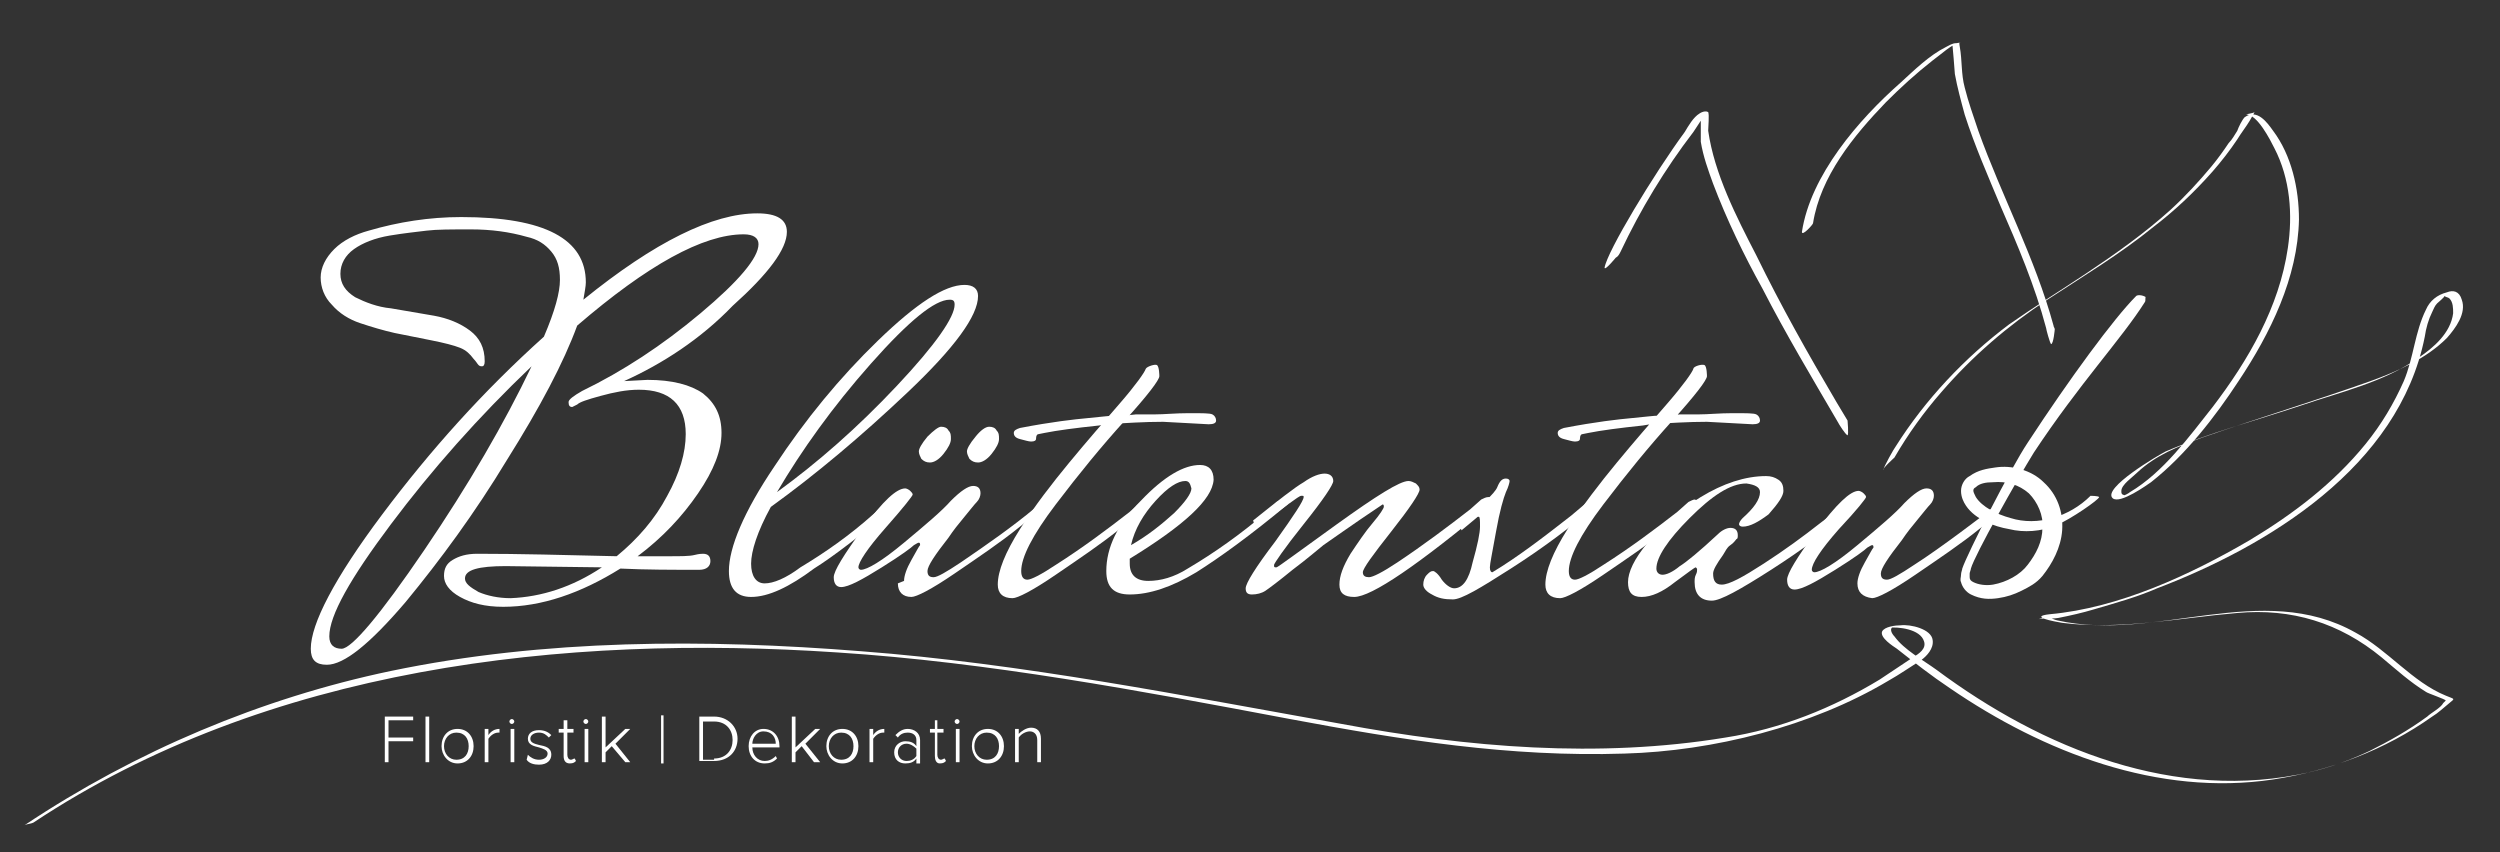 <?xml version="1.0" encoding="utf-8"?>
<!-- Generator: Adobe Illustrator 24.3.0, SVG Export Plug-In . SVG Version: 6.00 Build 0)  -->
<svg version="1.1" id="Ebene_1" xmlns="http://www.w3.org/2000/svg" xmlns:xlink="http://www.w3.org/1999/xlink" x="0px" y="0px"
	 viewBox="0 0 202.7 69.1" style="enable-background:new 0 0 202.7 69.1;" xml:space="preserve">
<rect x="0" y="0" width="202.7" height="69.1" fill="#333333" stroke="none"/>
<style type="text/css">
	.st0{fill:#FFFFFF;}
</style>
<g>
	<g>
		<path class="st0" d="M149.8,34.1c-0.3-0.5-0.6-1-0.9-1.5c-2.3-3.9-4.5-7.8-6.5-11.9c-1.6-3.1-3.4-6.6-3.9-10.1
			c0-0.3,0.1-1.3,0-1.5c-0.1-0.1-0.4-0.1-0.7,0.1c-0.5,0.3-0.9,1-1.2,1.5c-2.5,3.4-6.3,9.7-6.5,11c0,0.3,0.9-0.8,0.9-0.8
			c0.2-0.1,0.3-0.3,0.4-0.5c1.6-3.4,3.6-6.7,5.9-9.7c0.3-0.4,0.8-1.4,1.3-1.6c-0.2,0.1-0.5,0.1-0.7,0.2c0,0,0,2,0,2.2
			c0.2,1.2,0.6,2.3,1,3.4c1.1,2.9,2.5,5.8,4,8.5c1.9,3.7,4,7.2,6.1,10.8c0.1,0.2,0.6,1,0.8,1.1C149.9,35.2,149.8,34.1,149.8,34.1z"
			/>
		<path class="st0" d="M153.6,37.1c1.1-1.9,2.4-3.7,3.8-5.3c2.5-2.9,5.4-5.4,8.6-7.5c2.9-1.9,5.9-3.7,8.6-5.9
			c1.7-1.3,3.3-2.8,4.8-4.5c0.7-0.8,1.4-1.7,2-2.6c0.3-0.5,0.7-1,1-1.5c0,0,0.4-0.7,0.4-0.7c-0.2,0.1-0.5,0.1-0.7,0.2
			c0.9-0.1,2,2.1,2.3,2.7c1.3,2.5,1.5,5.4,1.1,8.1c-0.7,4.8-3.2,9.1-6.1,12.9c-1.9,2.4-4,5.3-6.7,6.9c-0.1,0.1-0.5,0.3-0.6,0.3
			c0.4,0,0-0.1,0-0.1C172,40,172,40,172,39.8c0-0.5,0.9-1.1,1.3-1.5c1.5-1.4,3.3-2.1,5.2-2.8c4.6-1.6,9.2-3,13.7-4.6
			c2.2-0.8,4.5-1.8,6.2-3.5c0.7-0.8,1.6-2,1.2-3.1c-0.2-0.7-0.7-0.8-1.2-0.6c-0.8,0.2-1.4,0.7-1.7,1.4c-0.9,1.8-1,3.9-1.8,5.8
			c-0.8,1.8-1.8,3.5-3.1,5.1c-2.6,3.2-5.9,5.7-9.4,7.8c-4.8,2.8-10.6,5.5-16.2,6c-1.8,0.2,0.4,0.6,1,0.7c4.7,0.6,9.5-0.4,14.2-0.8
			c4.4-0.4,8.3,0.8,11.7,3.6c1.2,1,2.3,2,3.6,2.8c0.1,0.1,1.6,0.6,1.6,0.7c0,0-0.2,0.2-0.2,0.2c-0.2,0.4-1,0.8-1.3,1.1
			c-1.5,1.1-3.1,2-4.7,2.8c-1.5,0.7-3.1,1.3-4.8,1.7c-10.9,2.5-21.7-1.9-30.3-8.3c-1.1-0.8-2.6-1.6-3.4-2.7c-0.2-0.2-0.5-0.7,0-0.8
			c-0.2,0-0.4,0.1-0.5,0.1c0.8-0.1,2.6,0.1,2.9,1.1c0.2,0.6-0.4,1-0.9,1.3c-0.9,0.6-1.8,1.2-2.7,1.8c-3.8,2.3-8,4-12.5,4.7
			c-10.3,1.7-20.9,0.8-31.1-1.1c-12.9-2.3-25.9-4.9-39-5.9c-12.6-1-25.6-1-38.1,1.6c-10.5,2.2-20.7,6.5-29.7,12.5
			c0.2-0.1,0.5-0.1,0.7-0.2l0,0c19-12.6,42.9-15.3,65.2-13.8c12.3,0.8,24.5,3.1,36.7,5.4c9.1,1.7,17.8,3.1,27.1,2.8
			c7.2-0.2,15.2-2.2,21.4-5.9c0.9-0.5,1.9-1.2,2.7-1.7c0.4-0.3,1-0.9,0.9-1.6c-0.1-0.9-1.8-1.3-2.6-1.2c-0.4,0-1.3,0.1-1.5,0.5
			c-0.2,0.5,0.9,1.2,1.2,1.4c1.4,1.1,2.8,2.2,4.3,3.2c7.6,5.2,16.9,8.8,26.2,7.4c4.6-0.7,9.1-2.4,12.9-5.1c0.5-0.3,0.9-0.7,1.4-1.1
			c0.5-0.4,0.4-0.3-0.3-0.6c-2.7-1.1-4.7-3.7-7.3-5.1c-7.6-4.3-16.2,0.8-24.2-1c-0.1,0-0.8-0.3-0.8-0.3c-0.2,0.1-0.5,0.1-0.7,0.2
			c0.5-0.1,1,0,1.6-0.1c1-0.2,1.9-0.4,2.9-0.7c1.7-0.5,3.5-1,5.1-1.7c8.9-3.4,19.6-9.8,21.7-20.4c0.1-0.7,0.3-1.4,0.6-2
			c0.1-0.2,0.2-0.5,0.4-0.7c0.1-0.1,0.6-0.5,0.6-0.6c0-0.2-0.4,0-0.2,0c0,0,0.2,0,0.2,0c0.1,0.1,0.3,0.1,0.4,0.2
			c0.3,0.3,0.3,0.8,0.3,1.2c-0.2,1.6-1.6,2.8-2.8,3.6c-2.8,2-6.4,2.8-9.6,3.9c-3.6,1.2-7.4,2.2-10.9,3.7c-0.6,0.3-5.2,3-4.3,3.8
			c0.6,0.5,2.8-1.1,3.1-1.3c2.8-2.2,5.2-5.3,7.1-8.2c2.6-3.9,4.8-8.4,4.9-13.1c0-2.5-0.6-5.2-2.1-7.2c-0.5-0.7-1.3-1.8-2.3-1.1
			c-0.2,0.2-0.5,0.8-0.6,1.1c-0.2,0.3-0.4,0.7-0.7,1c-0.4,0.6-0.9,1.3-1.4,1.9c-1,1.2-2.1,2.4-3.3,3.5c-2.1,1.9-4.5,3.6-6.9,5.2
			c-2.1,1.4-4.2,2.7-6.2,4.1c-3.6,2.7-6.8,6.1-9.2,9.9c-0.1,0.1-1,1.7-1,1.9C152.6,38,153.6,37.1,153.6,37.1z"/>
		<path class="st0" d="M166.6,26.7c0-0.1-0.1-0.2-0.1-0.3c-1.5-5.5-4.2-10.5-6.1-15.8c-0.4-1.2-0.8-2.3-1.1-3.5
			c-0.3-1.1-0.2-2.2-0.4-3.3c-0.1-0.5,0.1-0.3-0.3-0.3c-0.3,0-0.6,0.2-0.8,0.3c-1.4,0.7-2.6,1.9-3.7,2.9c-3.4,3-7.3,7.5-8,12.1
			c0,0.4,0.9-0.6,0.9-0.7c0.6-3.8,3.3-7.1,5.9-9.8c1.2-1.2,2.4-2.3,3.8-3.4c0.7-0.5,1.5-1.3,2.3-1.5c-0.2,0.1-0.5,0.1-0.7,0.2
			c0,0,0.2,2.2,0.2,2.4c0.2,1.1,0.5,2.2,0.8,3.3c0.8,2.5,1.9,5,2.9,7.4c1.4,3.2,2.8,6.5,3.7,9.9c0,0.1,0.3,1.2,0.4,1.3
			C166.5,27.9,166.6,26.7,166.6,26.7z"/>
	</g>
	<g>
		<path class="st0" d="M50.6,30.9l1.9-0.1c2,0,3.5,0.4,4.5,1.1c1,0.8,1.5,1.8,1.5,3.2c0,1.4-0.6,3-1.9,4.9c-1.3,1.9-2.9,3.6-4.9,5.1
			h2.5c1,0,1.7,0,2.1-0.1s0.6-0.1,0.7-0.1c0.4,0,0.6,0.2,0.6,0.6c0,0.4-0.3,0.7-0.9,0.7c-2.2,0-4.3,0-6.4-0.1
			c-3.2,2-6.4,3.1-9.5,3.1c-1.5,0-2.6-0.3-3.5-0.8c-0.9-0.5-1.3-1.1-1.3-1.7s0.2-1,0.7-1.3c0.5-0.3,1.1-0.5,2-0.5
			c3.4,0,7.1,0.1,11.3,0.2c1.7-1.4,3.1-3,4.1-4.9c1-1.8,1.5-3.5,1.5-5c0-2.4-1.3-3.6-3.8-3.6c-1,0-2,0.2-3.1,0.5
			c-1.1,0.3-1.7,0.5-1.9,0.7c-0.2,0.1-0.4,0.2-0.4,0.2c-0.2,0-0.3-0.1-0.3-0.4c0-0.2,0.4-0.5,1.1-0.9c3.3-1.6,6.5-3.7,9.6-6.3
			c3.1-2.6,4.7-4.5,4.7-5.6c0-0.5-0.4-0.8-1.2-0.8c-3.3,0-7.8,2.5-13.5,7.4c-1.1,3-3,6.6-5.7,10.9c-2.6,4.3-5.4,8.1-8.2,11.5
			c-2.9,3.4-5,5.1-6.4,5.1c-0.9,0-1.3-0.4-1.3-1.3c0-2,1.9-5.7,5.8-10.9c3.9-5.2,8.2-10,13.1-14.4c0.9-2.1,1.3-3.6,1.3-4.6
			s-0.2-1.7-0.7-2.3c-0.5-0.6-1.1-1-2-1.2c-1.4-0.4-2.9-0.6-4.5-0.6c-1.6,0-2.8,0-3.6,0.1c-0.8,0.1-1.8,0.2-3,0.4
			c-1.2,0.2-2.2,0.6-2.9,1.1c-0.7,0.5-1.1,1.2-1.1,2s0.4,1.4,1.2,1.9c0.8,0.4,1.8,0.8,2.9,0.9c1.2,0.2,2.3,0.4,3.5,0.6
			c1.1,0.2,2.1,0.6,2.9,1.2c0.8,0.6,1.2,1.4,1.2,2.5c0,0.3-0.1,0.4-0.2,0.4s-0.2,0-0.3-0.1s-0.2-0.3-0.4-0.5
			c-0.3-0.4-0.6-0.7-1.1-0.9c-0.5-0.2-1.3-0.4-2.3-0.6c-1-0.2-2-0.4-3-0.6c-0.9-0.2-1.9-0.5-2.8-0.8c-0.9-0.3-1.7-0.8-2.3-1.5
			c-0.6-0.6-0.9-1.4-0.9-2.2c0-0.8,0.4-1.6,1.1-2.3c0.7-0.7,1.7-1.2,2.8-1.5c2.4-0.7,4.9-1.1,7.5-1.1c6.8,0,10.1,1.8,10.1,5.3
			c0,0.3-0.1,0.8-0.2,1.4c5.8-4.7,10.5-7,14.1-7c1.6,0,2.4,0.5,2.4,1.5c0,1.4-1.5,3.4-4.4,6C56.8,27.5,53.7,29.5,50.6,30.9z
			 M27.7,52.6c0.8,0,3.1-2.7,6.7-8c3.6-5.3,6.5-10.3,8.7-14.9c-4.3,4.1-8.1,8.4-11.4,12.8c-3.3,4.4-5,7.4-5,9.1
			C26.7,52.3,27.1,52.6,27.7,52.6z M48.8,46L41,45.9c-2.2,0-3.3,0.3-3.3,1c0,0.4,0.4,0.7,1.1,1.1c0.7,0.3,1.6,0.5,2.6,0.5
			C43.9,48.4,46.4,47.6,48.8,46z"/>
		<path class="st0" d="M71.9,40.7c0.2-0.1,0.4-0.2,0.6-0.2s0.3,0.1,0.3,0.3v0.1c-3,2.5-5.2,4.2-6.8,5.2c-2,1.5-3.7,2.3-5.1,2.3
			c-1.2,0-1.8-0.7-1.8-2.1c0-1.9,1.2-4.8,3.7-8.5c2.5-3.8,5.3-7.2,8.4-10.2c3.1-3,5.4-4.5,7-4.5c0.7,0,1.1,0.3,1.1,0.9
			c0,1.6-1.9,4.2-5.7,7.8c-3.8,3.6-7.5,6.7-11.1,9.3c-1.1,2-1.6,3.6-1.6,4.6s0.4,1.6,1.1,1.6c0.7,0,1.7-0.4,2.9-1.3
			c2-1.2,4-2.6,5.9-4.3L71.9,40.7z M77,24.3c-1.2,0-3.3,1.7-6.4,5.2C67.5,33,65,36.5,63,39.9c3.3-2.4,6.5-5.2,9.7-8.6
			c3.2-3.4,4.7-5.6,4.7-6.6C77.4,24.4,77.3,24.3,77,24.3z"/>
		<path class="st0" d="M72.8,47.3l0.5-0.2c0-0.4,0.2-1,0.6-1.7c0.4-0.7,0.6-1.1,0.7-1.2c0-0.1,0-0.2-0.1-0.2c-0.1,0-0.2,0.1-0.4,0.2
			c-0.2,0.2-1,0.8-2.6,1.8c-1.6,1-2.7,1.6-3.3,1.6c-0.4,0-0.6-0.3-0.6-0.8c0-0.5,0.8-1.8,2.4-4c1.6-2.2,2.7-3.2,3.4-3.2
			c0.1,0,0.3,0.1,0.4,0.2s0.2,0.2,0.2,0.3c0,0.1-0.7,1-2.2,2.7c-1.5,1.7-2.2,2.8-2.2,3.2c0,0.1,0.1,0.2,0.2,0.2
			c0.5,0,1.7-0.7,3.5-2.2c1.8-1.5,3.1-2.6,3.8-3.4c0.8-0.8,1.4-1.2,1.8-1.2c0.4,0,0.6,0.2,0.6,0.6c0,0.2-0.1,0.5-0.3,0.7
			c-0.2,0.2-0.5,0.6-1,1.2c-0.5,0.6-0.9,1.1-1.3,1.7c-1.1,1.4-1.7,2.3-1.7,2.7s0.2,0.5,0.5,0.5c0.3,0,1-0.4,2.2-1.2
			c2.2-1.5,4.2-2.9,6-4.4l0.9-0.8c0.1,0,0.2,0.1,0.2,0.3v0.1c0.1,0-0.7,0.6-2.3,1.9c-1.6,1.3-3.4,2.5-5.3,3.8
			c-1.9,1.3-3.1,1.9-3.5,1.9C73.2,48.4,72.8,48,72.8,47.3z M76.3,34.6c0.3,0,0.5,0.1,0.6,0.3c0.2,0.2,0.2,0.4,0.2,0.7
			c0,0.3-0.2,0.7-0.6,1.2c-0.4,0.5-0.8,0.7-1.1,0.7s-0.5-0.1-0.7-0.3c-0.1-0.2-0.2-0.4-0.2-0.6c0-0.2,0.2-0.6,0.7-1.2
			C75.7,34.9,76.1,34.6,76.3,34.6z M80.2,34.6c0.3,0,0.5,0.1,0.6,0.3c0.2,0.2,0.2,0.4,0.2,0.7c0,0.3-0.2,0.7-0.6,1.2
			c-0.4,0.5-0.8,0.7-1.1,0.7s-0.5-0.1-0.7-0.3c-0.1-0.2-0.2-0.4-0.2-0.6c0-0.2,0.2-0.6,0.7-1.2C79.5,34.9,79.9,34.6,80.2,34.6z"/>
		<path class="st0" d="M93.8,29.6c0.2,0.1,0.2,0.9,0.2,0.9c0,0.3-0.9,1.5-2.8,3.6c-1.9,2.1-3.7,4.3-5.6,6.8
			c-1.9,2.5-2.8,4.3-2.8,5.4c0,0.5,0.2,0.7,0.5,0.7c0.3,0,1.1-0.4,2.3-1.2c2.2-1.4,4.2-2.9,6-4.3l0.9-0.8c0.2-0.1,0.4-0.2,0.5-0.2
			s0.2,0.1,0.2,0.3v0.1c0.1,0-0.7,0.6-2.3,1.9c-1.6,1.3-3.4,2.5-5.3,3.8c-1.9,1.3-3.1,1.9-3.5,1.9c-0.8,0-1.2-0.4-1.2-1.1
			c0-1.1,0.6-2.6,1.8-4.5c1.2-1.9,2.6-3.7,4-5.4c1.4-1.7,2.8-3.3,4.1-4.8c1.3-1.5,2-2.5,2.1-2.8C93,29.7,93.7,29.5,93.8,29.6z"/>
		<path class="st0" d="M103.5,40.7c0.2-0.1,0.4-0.2,0.6-0.2s0.3,0.1,0.3,0.3v0.1c-3,2.5-5.5,4.3-7.4,5.5c-2,1.2-3.8,1.8-5.4,1.8
			c-1.3,0-1.9-0.6-1.9-1.9c0-1.9,0.9-3.8,2.8-5.7c1.9-2,3.5-2.9,4.8-2.9c0.7,0,1.1,0.4,1.1,1.2c-0.1,1.6-2.4,3.7-6.8,6.4v0.4
			c0,0.9,0.5,1.4,1.5,1.4s2.1-0.3,3.2-1c2.2-1.3,4.3-2.8,6.3-4.5L103.5,40.7z M96.1,39c-0.6,0-1.4,0.5-2.4,1.6c-1,1.1-1.7,2.3-2,3.6
			c1.4-0.8,2.5-1.7,3.5-2.6c0.9-0.9,1.4-1.6,1.4-2C96.5,39.2,96.4,39,96.1,39z"/>
		<path class="st0" d="M121,40.8c-6,5-9.8,7.6-11.2,7.6c-0.8,0-1.2-0.3-1.2-1s0.3-1.5,0.9-2.5c0.6-0.9,1.2-1.8,1.8-2.5
			s0.9-1.2,0.9-1.3c0-0.1,0-0.2-0.1-0.2c-2.7,1.8-4.2,2.9-4.8,3.3c-0.5,0.4-1.3,1.1-2.5,2c-1.1,0.9-1.9,1.5-2.2,1.7
			s-0.7,0.3-1.1,0.3S101,48,101,47.7c0-0.4,0.8-1.7,2.4-3.8c1.5-2.1,2.3-3.3,2.3-3.6c0-0.1,0-0.1-0.2-0.1s-1.3,0.9-3.7,2.6l-0.2-0.6
			c2-1.6,3.4-2.7,4.1-3.1c0.7-0.5,1.3-0.7,1.7-0.7c0.4,0,0.7,0.2,0.7,0.6c0,0.3-0.8,1.5-2.4,3.5c-1.6,2-2.4,3.2-2.4,3.3
			c0,0.2,0,0.2,0.2,0.2c0.1,0,1.7-1.2,4.9-3.5c3.2-2.3,5.1-3.5,5.8-3.5c0.2,0,0.4,0.1,0.6,0.2c0.2,0.2,0.3,0.3,0.3,0.5
			c0,0.3-0.8,1.5-2.3,3.4s-2.3,3-2.3,3.3s0.2,0.4,0.5,0.4s1.1-0.4,2.3-1.2c2.1-1.4,4.1-2.9,5.9-4.3l0.9-0.8c0.2-0.1,0.4-0.2,0.6-0.2
			c0.2,0,0.3,0.1,0.3,0.3V40.8z"/>
		<path class="st0" d="M128.7,40.7c0.2-0.1,0.4-0.2,0.6-0.2s0.2,0.1,0.2,0.3v0.1c-2.2,1.9-4.5,3.6-7,5.2c-2.5,1.6-4,2.5-4.7,2.5
			c-0.7,0-1.2-0.1-1.7-0.4c-0.4-0.2-0.7-0.5-0.7-0.8c0-0.3,0.1-0.6,0.3-0.8s0.3-0.3,0.5-0.3c0.1,0,0.4,0.2,0.7,0.7
			c0.3,0.4,0.7,0.7,1,0.7c0.7,0,1.2-0.7,1.5-2.1c0.4-1.4,0.6-2.4,0.6-2.9c0-0.5,0-0.8-0.1-0.8s-0.1,0-0.2,0.1l-1.2,1l-0.2-0.6
			c1.8-1.4,2.9-2.4,3.1-2.9c0.2-0.5,0.4-0.7,0.7-0.7c0.2,0,0.3,0.1,0.3,0.2c0,0.1-0.1,0.5-0.3,0.9c-0.2,0.5-0.5,1.5-0.8,3.2
			c-0.3,1.7-0.5,2.6-0.5,2.9s0.1,0.4,0.2,0.4c2-1.2,4.1-2.8,6.4-4.6L128.7,40.7z"/>
		<path class="st0" d="M133.2,34.5c-1.9,0.2-3.4,0.4-4.4,0.6l-0.5,0.1c-0.1,0-0.2,0.1-0.2,0.4c0,0.1-0.1,0.2-0.4,0.2
			c-0.2,0-0.5-0.1-0.9-0.2c-0.4-0.1-0.5-0.3-0.5-0.5c0-0.2,0.2-0.3,0.5-0.4c2.6-0.5,4.4-0.7,5.5-0.8c1.1-0.1,1.8-0.2,2.2-0.2
			c0.4,0,0.9,0,1.7-0.1c0.8,0,1.3,0,1.5,0c0.8,0,1.7-0.1,2.8-0.1c1.1,0,1.7,0,1.9,0.1c0.2,0.1,0.3,0.3,0.3,0.5
			c0,0.2-0.2,0.3-0.6,0.3l-3.7-0.2c-1.5,0-3.1,0.1-4.6,0.2L133.2,34.5z M89.1,34.5c-1.9,0.2-3.4,0.4-4.4,0.6l-0.5,0.1
			c-0.1,0-0.2,0.1-0.2,0.4c0,0.1-0.1,0.2-0.4,0.2c-0.2,0-0.5-0.1-0.9-0.2c-0.4-0.1-0.5-0.3-0.5-0.5c0-0.2,0.2-0.3,0.5-0.4
			c2.6-0.5,4.4-0.7,5.5-0.8c1.1-0.1,1.8-0.2,2.2-0.2c0.4,0,0.9,0,1.7-0.1c0.8,0,1.3,0,1.5,0c0.8,0,1.7-0.1,2.8-0.1
			c1.1,0,1.7,0,1.9,0.1c0.2,0.1,0.3,0.3,0.3,0.5c0,0.2-0.2,0.3-0.6,0.3l-3.7-0.2c-1.5,0-3.1,0.1-4.6,0.2L89.1,34.5z M138.2,29.6
			c0.2,0.1,0.2,0.9,0.2,0.9c0,0.3-0.9,1.5-2.8,3.6c-1.9,2.1-3.7,4.3-5.6,6.8c-1.9,2.5-2.8,4.3-2.8,5.4c0,0.5,0.2,0.7,0.5,0.7
			c0.3,0,1.1-0.4,2.3-1.2c2.2-1.4,4.2-2.9,6-4.3l0.9-0.8c0.2-0.1,0.4-0.2,0.5-0.2s0.2,0.1,0.2,0.3v0.1c0.1,0-0.7,0.6-2.3,1.9
			c-1.6,1.3-3.4,2.5-5.3,3.8c-1.9,1.3-3.1,1.9-3.5,1.9c-0.8,0-1.2-0.4-1.2-1.1c0-1.1,0.6-2.6,1.8-4.5c1.2-1.9,2.6-3.7,4-5.4
			c1.4-1.7,2.8-3.3,4.1-4.8c1.3-1.5,2-2.5,2.1-2.8C137.3,29.7,138,29.5,138.2,29.6z"/>
		<path class="st0" d="M141.3,42.7c-0.2,0-0.3-0.1-0.3-0.2s0.1-0.3,0.3-0.5c0.9-0.8,1.4-1.5,1.4-2.1c0-0.4-0.4-0.6-1.1-0.7
			c-1.3,0-2.8,1-4.6,2.8c-1.8,1.8-2.7,3.2-2.7,4.1c0,0.3,0.2,0.5,0.5,0.5s0.8-0.2,1.4-0.7c0.5-0.3,1.6-1.2,3.1-2.6
			c0.3-0.3,0.7-0.5,1-0.5c0.4,0,0.6,0.2,0.6,0.6c0,0.1,0,0.3-0.1,0.3c-0.1,0.1-0.2,0.3-0.5,0.5s-0.4,0.5-0.6,0.8
			c-0.5,0.7-0.8,1.2-0.8,1.5c0,0.6,0.2,0.9,0.7,0.9c0.6,0,1.7-0.6,3.4-1.7c1.7-1.1,3.2-2.2,4.6-3.3l2.1-1.6c0.2-0.1,0.4-0.2,0.6-0.2
			c0.2,0,0.3,0.1,0.3,0.3v0.1c-2.2,1.9-4.5,3.6-7,5.2c-2.5,1.6-4.1,2.5-4.8,2.5c-0.9,0-1.4-0.5-1.4-1.5c0-0.2,0-0.4,0.1-0.6
			c0.1-0.2,0.1-0.3,0.1-0.4s0-0.1-0.1-0.2c-0.1,0-0.6,0.4-1.7,1.2c-1,0.8-1.9,1.2-2.7,1.2c-0.8,0-1.1-0.4-1.1-1.2
			c0-0.8,0.5-1.9,1.6-3.2c1.1-1.4,2.5-2.6,4.3-3.7c1.8-1.1,3.6-1.7,5.3-1.7c0.4,0,0.7,0.1,1,0.3c0.3,0.2,0.4,0.5,0.4,0.9
			s-0.4,1-1.2,1.9C142.6,42.3,141.9,42.7,141.3,42.7z"/>
		<path class="st0" d="M150.6,47.3c0-0.4,0.2-1,0.6-1.7c0.4-0.7,0.6-1.1,0.7-1.2c0-0.1,0-0.2-0.1-0.2s-0.2,0.1-0.4,0.2
			c-0.2,0.2-1,0.8-2.6,1.8s-2.7,1.6-3.3,1.6c-0.4,0-0.6-0.3-0.6-0.8s0.8-1.8,2.4-4c1.6-2.1,2.7-3.2,3.4-3.2c0.1,0,0.3,0.1,0.4,0.2
			c0.1,0.1,0.2,0.2,0.2,0.3c0,0.1-0.7,1-2.2,2.6c-1.5,1.7-2.2,2.8-2.2,3.3c0,0.1,0.1,0.2,0.2,0.2c0.5,0,1.7-0.7,3.5-2.2
			c1.8-1.5,3.1-2.6,3.8-3.4c0.8-0.8,1.4-1.2,1.8-1.2c0.4,0,0.6,0.2,0.6,0.6c0,0.2-0.1,0.5-0.3,0.7s-0.5,0.6-1,1.2
			c-0.5,0.6-0.9,1.1-1.3,1.7c-1.1,1.4-1.7,2.3-1.7,2.7c0,0.4,0.2,0.5,0.5,0.5s1-0.4,2.2-1.2c2.2-1.4,5.7-4.1,5.7-4.1
			c0.2-0.1,0.3-0.4,0.5-0.4s0.2,0.1,0.2,0.3v0.1c0.1,0,0.6-0.2-1,1.1c-1.6,1.3-3.4,2.5-5.3,3.8c-1.9,1.3-3.1,1.9-3.5,1.9
			C151,48.4,150.6,48,150.6,47.3z"/>
		<path class="st0" d="M173.9,24.5c-1.9,3-5.3,6.6-9,12.2c-1.3,2.1-4.8,8.3-5.1,9.4c0,0.1-0.1,0.3-0.1,0.4c0,0.1,0,0.2,0,0.3
			c0,0.2,0.1,0.3,0.3,0.4c0.4,0.2,1,0.3,1.6,0.2c1.1-0.2,2.2-0.8,2.8-1.6c0.7-0.9,1.2-1.9,1.2-3c0.1-1-0.4-2.1-1.1-2.8
			c-0.8-0.7-1.8-1-2.9-0.9c-0.6,0-1.1,0.1-1.4,0.4c-0.2,0.1-0.2,0.2-0.2,0.3c0,0.1,0.1,0.3,0.2,0.5c0.5,0.8,1.7,1.4,2.8,1.7
			c2.2,0.7,4.8-0.1,6.5-1.8c0,0,0.6,0,0.7,0.1c0,0.2-2.3,1.8-3.5,2.3c-1.2,0.5-2.6,0.6-3.8,0.3c-0.6-0.1-1.3-0.3-1.9-0.6
			c-0.6-0.3-1.2-0.7-1.6-1.3c-0.2-0.3-0.4-0.7-0.4-1.2c0-0.5,0.3-1,0.7-1.2c0.7-0.5,1.4-0.6,2.1-0.7c1.3-0.2,2.9,0.2,3.9,1.2
			c1.1,1,1.6,2.4,1.5,3.9c-0.1,1.4-0.8,2.7-1.6,3.7c-0.5,0.6-1.1,0.9-1.7,1.2c-0.6,0.3-1.2,0.5-1.9,0.6c-0.7,0.1-1.4,0.1-2.2-0.3
			c-0.4-0.2-0.7-0.6-0.8-1c-0.1-0.2,0-0.4,0-0.6c0-0.2,0.1-0.4,0.1-0.5c0.4-1.2,3.9-8.1,5.3-10.2c3.4-5.2,7-10.1,8.8-11.9
			c0.1-0.1,0.5-0.1,0.8,0.1C173.9,24,174,24.4,173.9,24.5z"/>
	</g>
	<g>
		<path class="st0" d="M31.2,58.1h2.3v0.3h-2v1.4h2v0.3h-2v1.7h-0.3V58.1z"/>
		<path class="st0" d="M34.5,58.1h0.3v3.7h-0.3V58.1z"/>
		<path class="st0" d="M35.8,60.5c0-0.8,0.5-1.4,1.3-1.4c0.8,0,1.3,0.6,1.3,1.4c0,0.8-0.5,1.4-1.3,1.4
			C36.3,61.9,35.8,61.2,35.8,60.5z M38,60.5c0-0.6-0.3-1.1-1-1.1c-0.6,0-1,0.5-1,1.1c0,0.6,0.4,1.1,1,1.1C37.7,61.6,38,61.1,38,60.5
			z"/>
		<path class="st0" d="M39.3,59.1h0.3v0.5c0.2-0.3,0.5-0.5,0.9-0.5v0.3c0,0-0.1,0-0.1,0c-0.3,0-0.6,0.2-0.8,0.5v1.9h-0.3V59.1z"/>
		<path class="st0" d="M41.3,58.5c0-0.1,0.1-0.2,0.2-0.2c0.1,0,0.2,0.1,0.2,0.2c0,0.1-0.1,0.2-0.2,0.2
			C41.4,58.7,41.3,58.6,41.3,58.5z M41.4,59.1h0.3v2.7h-0.3V59.1z"/>
		<path class="st0" d="M42.8,61.2c0.2,0.2,0.5,0.4,0.9,0.4c0.4,0,0.7-0.2,0.7-0.5c0-0.3-0.4-0.4-0.7-0.5c-0.4-0.1-0.9-0.2-0.9-0.7
			c0-0.4,0.3-0.7,0.9-0.7c0.5,0,0.8,0.2,1,0.4l-0.2,0.2c-0.2-0.2-0.4-0.4-0.8-0.4c-0.4,0-0.7,0.2-0.7,0.5c0,0.3,0.3,0.4,0.7,0.5
			c0.5,0.1,1,0.2,1,0.8c0,0.4-0.3,0.8-1,0.8c-0.4,0-0.8-0.1-1-0.4L42.8,61.2z"/>
		<path class="st0" d="M45.7,61.3v-1.9h-0.4v-0.3h0.4v-0.7H46v0.7h0.5v0.3H46v1.8c0,0.2,0.1,0.4,0.3,0.4c0.1,0,0.2-0.1,0.3-0.1
			l0.1,0.2c-0.1,0.1-0.2,0.2-0.5,0.2C45.8,61.9,45.7,61.6,45.7,61.3z"/>
		<path class="st0" d="M47.3,58.5c0-0.1,0.1-0.2,0.2-0.2c0.1,0,0.2,0.1,0.2,0.2c0,0.1-0.1,0.2-0.2,0.2
			C47.4,58.7,47.3,58.6,47.3,58.5z M47.4,59.1h0.3v2.7h-0.3V59.1z"/>
		<path class="st0" d="M49.6,60.5L49.1,61v0.8h-0.3v-3.7h0.3v2.5l1.6-1.5h0.4l-1.2,1.2l1.2,1.5h-0.4L49.6,60.5z"/>
		<path class="st0" d="M53.6,58h0.2v3.9h-0.2V58z"/>
		<path class="st0" d="M56.7,58.1h1.2c1.1,0,1.9,0.8,1.9,1.8c0,1-0.7,1.8-1.9,1.8h-1.2V58.1z M57.9,61.5c1,0,1.5-0.7,1.5-1.5
			s-0.5-1.5-1.5-1.5H57v3.1H57.9z"/>
		<path class="st0" d="M61.9,59.1c0.8,0,1.3,0.6,1.3,1.4v0.1H61c0,0.6,0.4,1.1,1,1.1c0.3,0,0.6-0.1,0.9-0.4l0.1,0.2
			c-0.3,0.3-0.6,0.4-1,0.4c-0.8,0-1.3-0.6-1.3-1.4C60.7,59.7,61.2,59.1,61.9,59.1z M61,60.3h1.9c0-0.5-0.3-1-1-1
			C61.3,59.3,61,59.9,61,60.3z"/>
		<path class="st0" d="M65,60.5L64.5,61v0.8h-0.3v-3.7h0.3v2.5l1.6-1.5h0.4l-1.2,1.2l1.2,1.5H66L65,60.5z"/>
		<path class="st0" d="M67,60.5c0-0.8,0.5-1.4,1.3-1.4c0.8,0,1.3,0.6,1.3,1.4c0,0.8-0.5,1.4-1.3,1.4C67.5,61.9,67,61.2,67,60.5z
			 M69.2,60.5c0-0.6-0.3-1.1-1-1.1c-0.6,0-1,0.5-1,1.1c0,0.6,0.4,1.1,1,1.1C68.9,61.6,69.2,61.1,69.2,60.5z"/>
		<path class="st0" d="M70.5,59.1h0.3v0.5c0.2-0.3,0.5-0.5,0.9-0.5v0.3c0,0-0.1,0-0.1,0c-0.3,0-0.6,0.2-0.8,0.5v1.9h-0.3V59.1z"/>
		<path class="st0" d="M74.3,61.5c-0.2,0.3-0.5,0.4-0.9,0.4c-0.5,0-0.9-0.3-0.9-0.9c0-0.6,0.5-0.9,0.9-0.9c0.4,0,0.7,0.1,0.9,0.4
			v-0.5c0-0.4-0.3-0.6-0.7-0.6c-0.3,0-0.6,0.1-0.8,0.4l-0.2-0.2c0.3-0.3,0.6-0.5,1-0.5c0.5,0,1,0.3,1,0.9v1.9h-0.3V61.5z M74.3,60.7
			c-0.2-0.2-0.5-0.4-0.8-0.4c-0.4,0-0.7,0.3-0.7,0.7s0.3,0.7,0.7,0.7c0.3,0,0.6-0.1,0.8-0.4V60.7z"/>
		<path class="st0" d="M75.8,61.3v-1.9h-0.4v-0.3h0.4v-0.7H76v0.7h0.5v0.3H76v1.8c0,0.2,0.1,0.4,0.3,0.4c0.1,0,0.2-0.1,0.3-0.1
			l0.1,0.2c-0.1,0.1-0.2,0.2-0.5,0.2C75.9,61.9,75.8,61.6,75.8,61.3z"/>
		<path class="st0" d="M77.4,58.5c0-0.1,0.1-0.2,0.2-0.2c0.1,0,0.2,0.1,0.2,0.2c0,0.1-0.1,0.2-0.2,0.2
			C77.5,58.7,77.4,58.6,77.4,58.5z M77.5,59.1h0.3v2.7h-0.3V59.1z"/>
		<path class="st0" d="M78.8,60.5c0-0.8,0.5-1.4,1.3-1.4c0.8,0,1.3,0.6,1.3,1.4c0,0.8-0.5,1.4-1.3,1.4
			C79.3,61.9,78.8,61.2,78.8,60.5z M81,60.5c0-0.6-0.3-1.1-1-1.1c-0.6,0-1,0.5-1,1.1c0,0.6,0.4,1.1,1,1.1C80.7,61.6,81,61.1,81,60.5
			z"/>
		<path class="st0" d="M84.1,60c0-0.5-0.3-0.7-0.6-0.7c-0.3,0-0.7,0.2-0.9,0.5v2h-0.3v-2.7h0.3v0.4c0.2-0.2,0.6-0.5,1-0.5
			c0.5,0,0.8,0.3,0.8,0.9v1.9h-0.3V60z"/>
	</g>
</g>
</svg>
